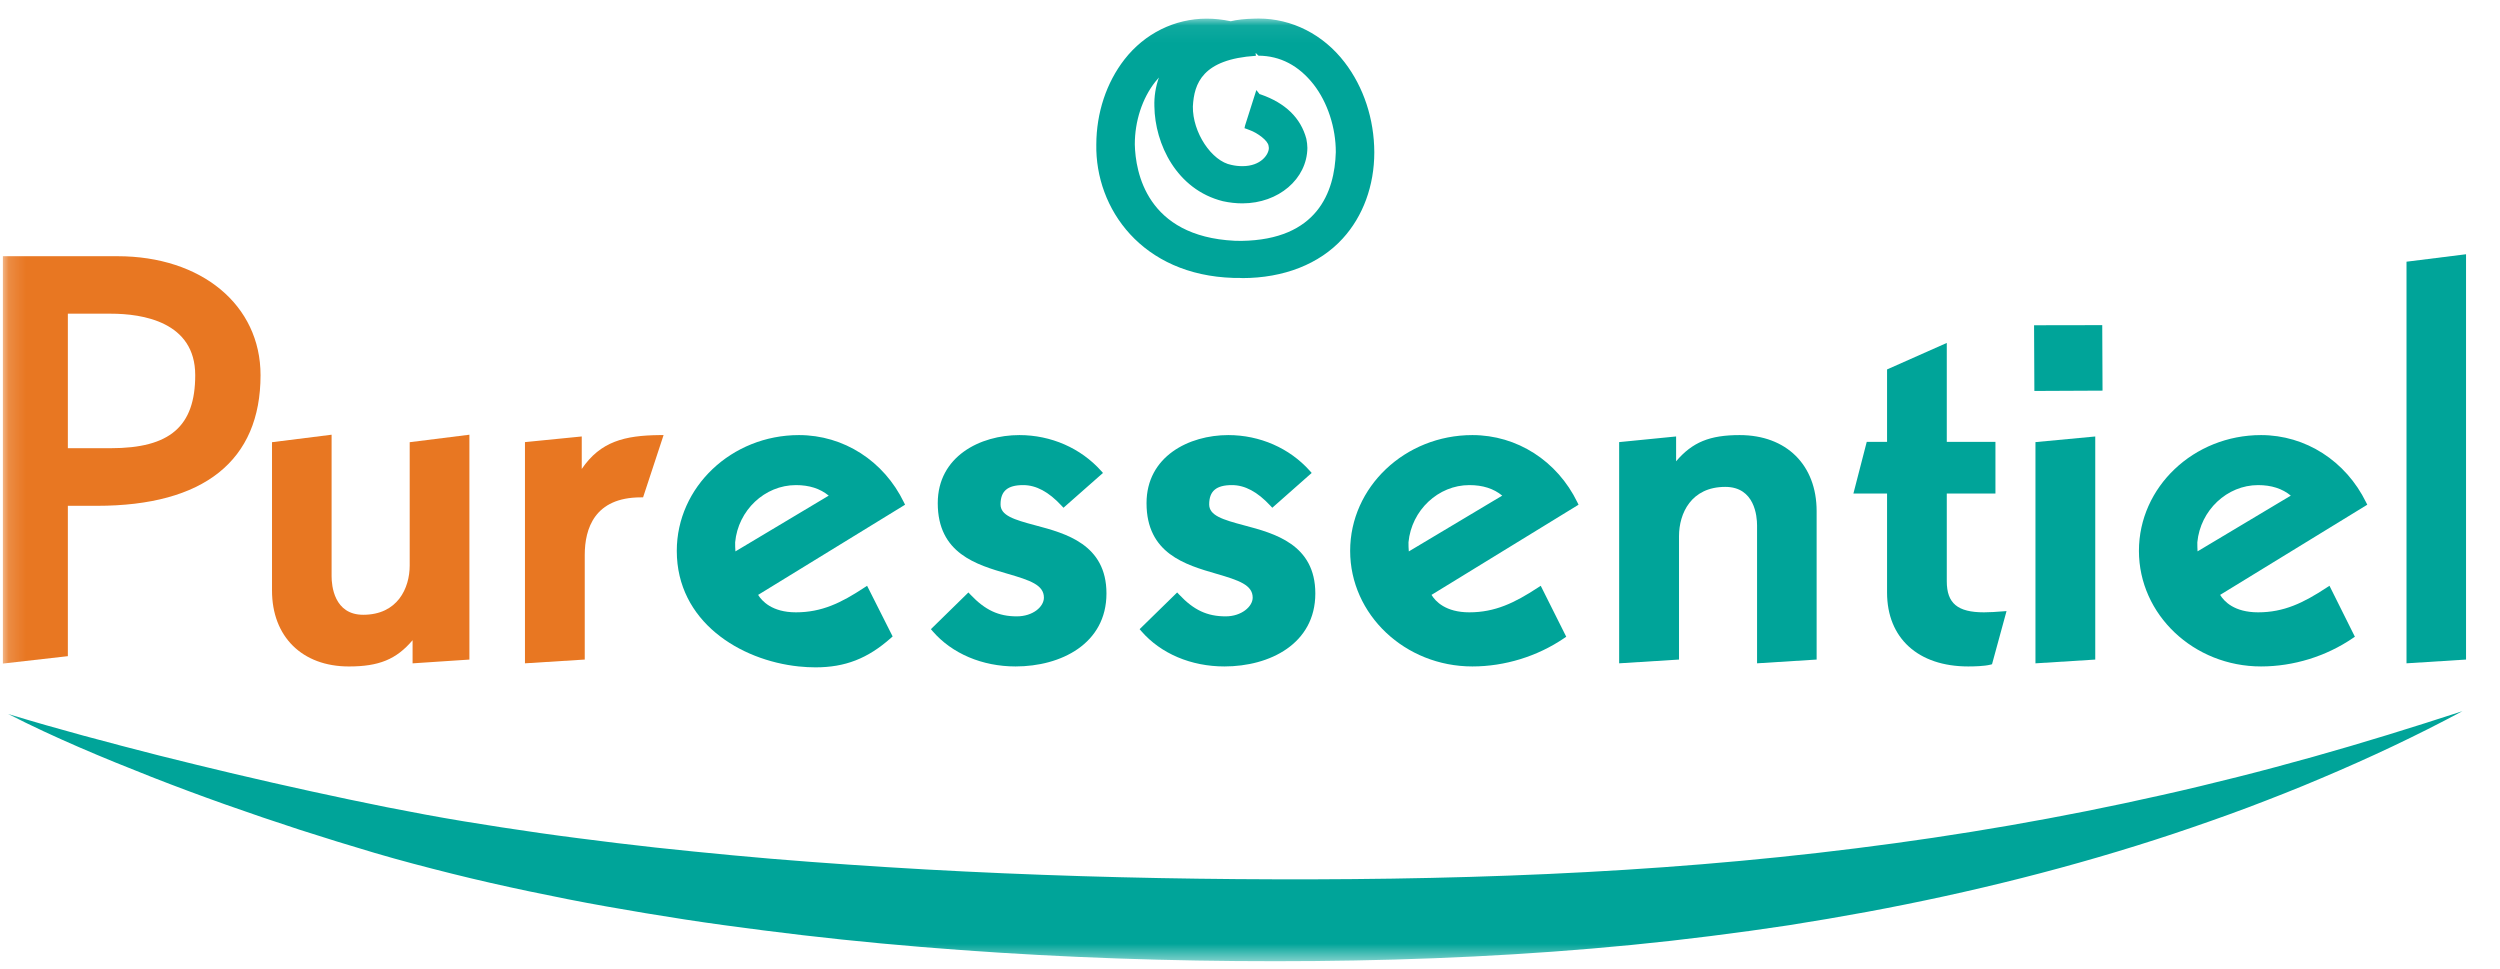 <svg width="147" height="57" viewBox="0 0 147 57" fill="none" xmlns="http://www.w3.org/2000/svg">
<g clip-path="url(#clip0_12888_35924)">
<mask id="mask0_12888_35924" style="mask-type:luminance" maskUnits="userSpaceOnUse" x="0" y="1" width="147" height="56">
<path d="M146.833 1.062H0.154V56.52H146.833V1.062Z" fill="white"/>
</mask>
<g mask="url(#mask0_12888_35924)">
<path fill-rule="evenodd" clip-rule="evenodd" d="M119.603 19.125L123.612 19.118L123.629 22.969L119.621 22.988L119.603 19.125Z" fill="#00A499"/>
<path fill-rule="evenodd" clip-rule="evenodd" d="M20.514 39.188C17.768 39.188 15.994 37.436 15.994 34.725V26.001L19.498 25.561V33.887C19.498 34.416 19.633 36.149 21.357 36.149C23.374 36.149 24.09 34.588 24.09 33.249V26.001L27.601 25.561V38.783L24.26 39.005V37.644C23.3 38.777 22.272 39.188 20.514 39.188Z" fill="#E87722"/>
<path fill-rule="evenodd" clip-rule="evenodd" d="M30.868 25.996L34.207 25.664V27.575C35.309 25.951 36.742 25.605 38.774 25.583L39.019 25.581L37.813 29.245H37.684C34.955 29.245 34.383 31.088 34.383 32.634V38.782L30.868 39.003V25.996Z" fill="#E87722"/>
<path fill-rule="evenodd" clip-rule="evenodd" d="M46.8 28.524C44.971 28.524 43.401 30.002 43.227 31.887C43.227 32.056 43.227 32.235 43.243 32.422L48.729 29.143C48.22 28.728 47.587 28.524 46.8 28.524ZM47.95 39.24C47.639 39.24 47.309 39.223 46.961 39.187C43.509 38.825 39.795 36.544 39.795 32.391C39.795 28.637 43.018 25.583 46.98 25.583C49.606 25.583 51.971 27.1 53.151 29.541L53.218 29.677L44.578 34.979C44.793 35.331 45.389 36.005 46.8 36.005C48.316 36.005 49.46 35.45 50.816 34.554L50.985 34.444L52.487 37.423L52.39 37.509C51.023 38.723 49.695 39.24 47.95 39.24Z" fill="#00A499"/>
<path fill-rule="evenodd" clip-rule="evenodd" d="M59.716 39.187C57.756 39.187 55.978 38.432 54.84 37.116L54.737 36.995L56.942 34.836L57.068 34.969C57.927 35.874 58.715 36.242 59.788 36.242C60.742 36.242 61.382 35.672 61.382 35.141C61.382 34.395 60.573 34.123 59.252 33.739C57.42 33.208 55.14 32.546 55.14 29.586C55.14 26.837 57.63 25.583 59.941 25.583C61.8 25.583 63.548 26.35 64.742 27.683L64.855 27.809L62.533 29.856L62.414 29.729C61.66 28.918 60.923 28.524 60.163 28.524C59.242 28.524 58.832 28.876 58.832 29.66C58.832 30.312 59.614 30.553 60.892 30.893C62.65 31.361 65.06 32.003 65.06 34.895C65.06 37.86 62.376 39.187 59.716 39.187Z" fill="#00A499"/>
<path fill-rule="evenodd" clip-rule="evenodd" d="M71.995 39.187C70.035 39.187 68.256 38.432 67.114 37.116L67.01 36.995L69.217 34.836L69.343 34.969C70.194 35.874 70.984 36.242 72.07 36.242C73.006 36.242 73.658 35.661 73.658 35.141C73.658 34.395 72.848 34.123 71.528 33.739C69.696 33.208 67.416 32.546 67.416 29.586C67.416 26.837 69.907 25.583 72.223 25.583C74.079 25.583 75.826 26.35 77.016 27.683L77.127 27.809L74.811 29.856L74.692 29.729C73.936 28.918 73.199 28.524 72.438 28.524C71.513 28.524 71.1 28.876 71.1 29.66C71.1 30.312 71.885 30.553 73.164 30.893C74.927 31.361 77.341 32.003 77.341 34.895C77.341 37.86 74.656 39.187 71.995 39.187Z" fill="#00A499"/>
<path fill-rule="evenodd" clip-rule="evenodd" d="M86.396 28.524C84.569 28.524 82.997 30.002 82.819 31.887C82.82 32.063 82.82 32.241 82.838 32.424L88.331 29.142C87.825 28.728 87.188 28.524 86.396 28.524ZM86.577 39.187C82.614 39.187 79.389 36.139 79.389 32.391C79.389 28.637 82.614 25.583 86.577 25.583C89.201 25.583 91.567 27.1 92.752 29.541L92.818 29.677L84.173 34.979C84.407 35.365 85.006 36.005 86.396 36.005C87.905 36.005 89.058 35.45 90.426 34.554L90.595 34.444L92.095 37.44L91.973 37.523C90.395 38.597 88.478 39.187 86.577 39.187Z" fill="#00A499"/>
<path fill-rule="evenodd" clip-rule="evenodd" d="M103.315 30.892C103.315 30.36 103.18 28.629 101.447 28.629C99.439 28.629 98.726 30.189 98.726 31.526V38.782L95.206 39.003V25.996L98.555 25.664V27.124C99.516 25.994 100.543 25.583 102.291 25.583C105.041 25.583 106.818 27.339 106.818 30.056V38.782L103.315 39.003V30.892Z" fill="#00A499"/>
<path fill-rule="evenodd" clip-rule="evenodd" d="M115.732 39.187C112.787 39.187 110.959 37.523 110.959 34.843V29.02H108.98L109.765 25.98H110.959V21.723L114.471 20.164V25.98H117.332V29.02H114.471V34.18C114.471 35.477 115.107 36.005 116.66 36.005C116.997 36.005 117.399 35.977 117.736 35.95L117.984 35.932L117.131 39.057L117.033 39.083C116.676 39.174 116.066 39.187 115.732 39.187Z" fill="#00A499"/>
<path fill-rule="evenodd" clip-rule="evenodd" d="M119.685 25.996L123.201 25.665V38.783L119.685 39.004V25.996Z" fill="#00A499"/>
<path fill-rule="evenodd" clip-rule="evenodd" d="M132.778 28.524C130.952 28.524 129.381 30.002 129.203 31.887C129.204 32.055 129.204 32.234 129.216 32.42L134.699 29.142C134.201 28.732 133.557 28.524 132.778 28.524ZM132.95 39.187C128.99 39.187 125.769 36.139 125.769 32.391C125.769 28.637 128.99 25.583 132.95 25.583C135.564 25.583 137.932 27.1 139.128 29.541L139.196 29.677L130.544 34.979C130.779 35.367 131.379 36.005 132.778 36.005C134.292 36.005 135.441 35.45 136.803 34.554L136.973 34.443L138.467 37.44L138.344 37.523C136.768 38.597 134.852 39.187 132.95 39.187Z" fill="#00A499"/>
<path fill-rule="evenodd" clip-rule="evenodd" d="M141.503 15.388L145.003 14.95V38.782L141.503 39.003V15.388Z" fill="#00A499"/>
<path fill-rule="evenodd" clip-rule="evenodd" d="M6.515 26.354C9.994 26.354 11.479 25.071 11.479 22.061C11.479 18.915 8.368 18.445 6.515 18.445H3.99V26.354H6.515ZM0.154 15.065H6.903C11.859 15.065 15.32 17.942 15.32 22.061C15.32 27.086 11.993 29.742 5.697 29.742H3.99V38.583L0.154 39.019V15.065Z" fill="#E87722"/>
<path fill-rule="evenodd" clip-rule="evenodd" d="M68.144 4.558C68.07 4.64 67.998 4.724 67.928 4.813C67.163 5.785 66.725 7.128 66.727 8.496C66.765 10.111 67.413 13.901 72.594 14.157L72.996 14.164C77.461 14.101 78.477 11.293 78.545 8.95C78.55 7.515 78.063 6.024 77.243 4.969C76.366 3.851 75.273 3.281 73.998 3.274L73.832 3.111L73.845 3.281C70.708 3.483 70.212 4.9 70.141 6.259C70.117 7.78 71.243 9.485 72.413 9.698C72.629 9.747 72.831 9.77 73.056 9.77C74.154 9.77 74.609 9.072 74.609 8.7L74.593 8.587C74.568 8.266 73.924 7.809 73.502 7.658C73.409 7.617 73.176 7.537 73.176 7.537L73.211 7.377L73.873 5.295L74.072 5.546C74.069 5.54 74.07 5.537 74.076 5.537C74.086 5.537 74.107 5.545 74.134 5.554C75.583 6.058 76.485 6.936 76.813 8.163C76.85 8.353 76.874 8.527 76.874 8.7C76.851 10.525 75.176 11.956 73.056 11.958C72.671 11.958 72.293 11.915 71.903 11.83C69.178 11.146 67.908 8.459 67.878 6.253C67.859 5.678 67.95 5.104 68.144 4.558ZM72.981 16.345C72.939 16.345 72.639 16.345 72.526 16.341C67.143 16.177 64.396 12.27 64.463 8.494C64.468 6.636 65.057 4.859 66.12 3.493C67.306 1.97 69.068 1.096 70.955 1.096C71.414 1.096 71.872 1.146 72.369 1.249C72.728 1.159 73.203 1.109 73.743 1.096C73.819 1.092 73.906 1.09 73.999 1.09C75.968 1.09 77.811 2.029 79.065 3.666C80.184 5.122 80.803 7.001 80.809 8.955C80.809 10.918 80.147 12.719 78.948 14.029C77.581 15.527 75.483 16.352 73.039 16.352L72.981 16.345Z" fill="#00A499"/>
<path fill-rule="evenodd" clip-rule="evenodd" d="M0.479 41.982C3.419 42.883 6.383 43.664 9.35 44.423C12.32 45.169 15.296 45.875 18.279 46.526C19.771 46.85 21.267 47.172 22.759 47.467C24.247 47.76 25.738 48.041 27.237 48.288C28.735 48.533 30.236 48.768 31.741 48.981C33.244 49.197 34.753 49.383 36.261 49.571C37.772 49.755 39.284 49.921 40.798 50.07C42.311 50.22 43.826 50.368 45.343 50.494C48.377 50.747 51.416 50.952 54.456 51.125C60.54 51.463 66.635 51.644 72.734 51.692C84.935 51.789 97.103 51.399 109.162 49.877C115.188 49.125 121.184 48.091 127.127 46.748C128.614 46.418 130.094 46.057 131.573 45.685C133.054 45.314 134.526 44.913 136 44.504C138.941 43.679 141.868 42.772 144.791 41.816C142.093 43.264 139.31 44.571 136.472 45.767C135.055 46.372 133.619 46.934 132.176 47.481C130.731 48.023 129.272 48.532 127.805 49.024C121.934 50.976 115.894 52.483 109.784 53.618C108.256 53.901 106.724 54.16 105.189 54.403C103.652 54.638 102.112 54.848 100.569 55.042C97.484 55.434 94.39 55.734 91.291 55.959C85.093 56.411 78.884 56.561 72.691 56.51C66.496 56.457 60.298 56.192 54.118 55.677C51.028 55.422 47.943 55.1 44.865 54.703C43.326 54.505 41.789 54.3 40.256 54.063C38.722 53.827 37.192 53.572 35.664 53.3C34.134 53.031 32.613 52.724 31.093 52.406C29.573 52.085 28.059 51.744 26.552 51.366C25.045 50.988 23.543 50.597 22.051 50.157C20.566 49.716 19.092 49.265 17.624 48.79C14.69 47.834 11.782 46.81 8.917 45.687C6.054 44.56 3.211 43.378 0.479 41.982Z" fill="#00A499"/>
</g>
</g>
<defs>
<clipPath id="clip0_12888_35924">
<rect width="146.679" height="55.97" fill="white" transform="translate(0.157 0.806)"/>
</clipPath>
</defs>
</svg>
